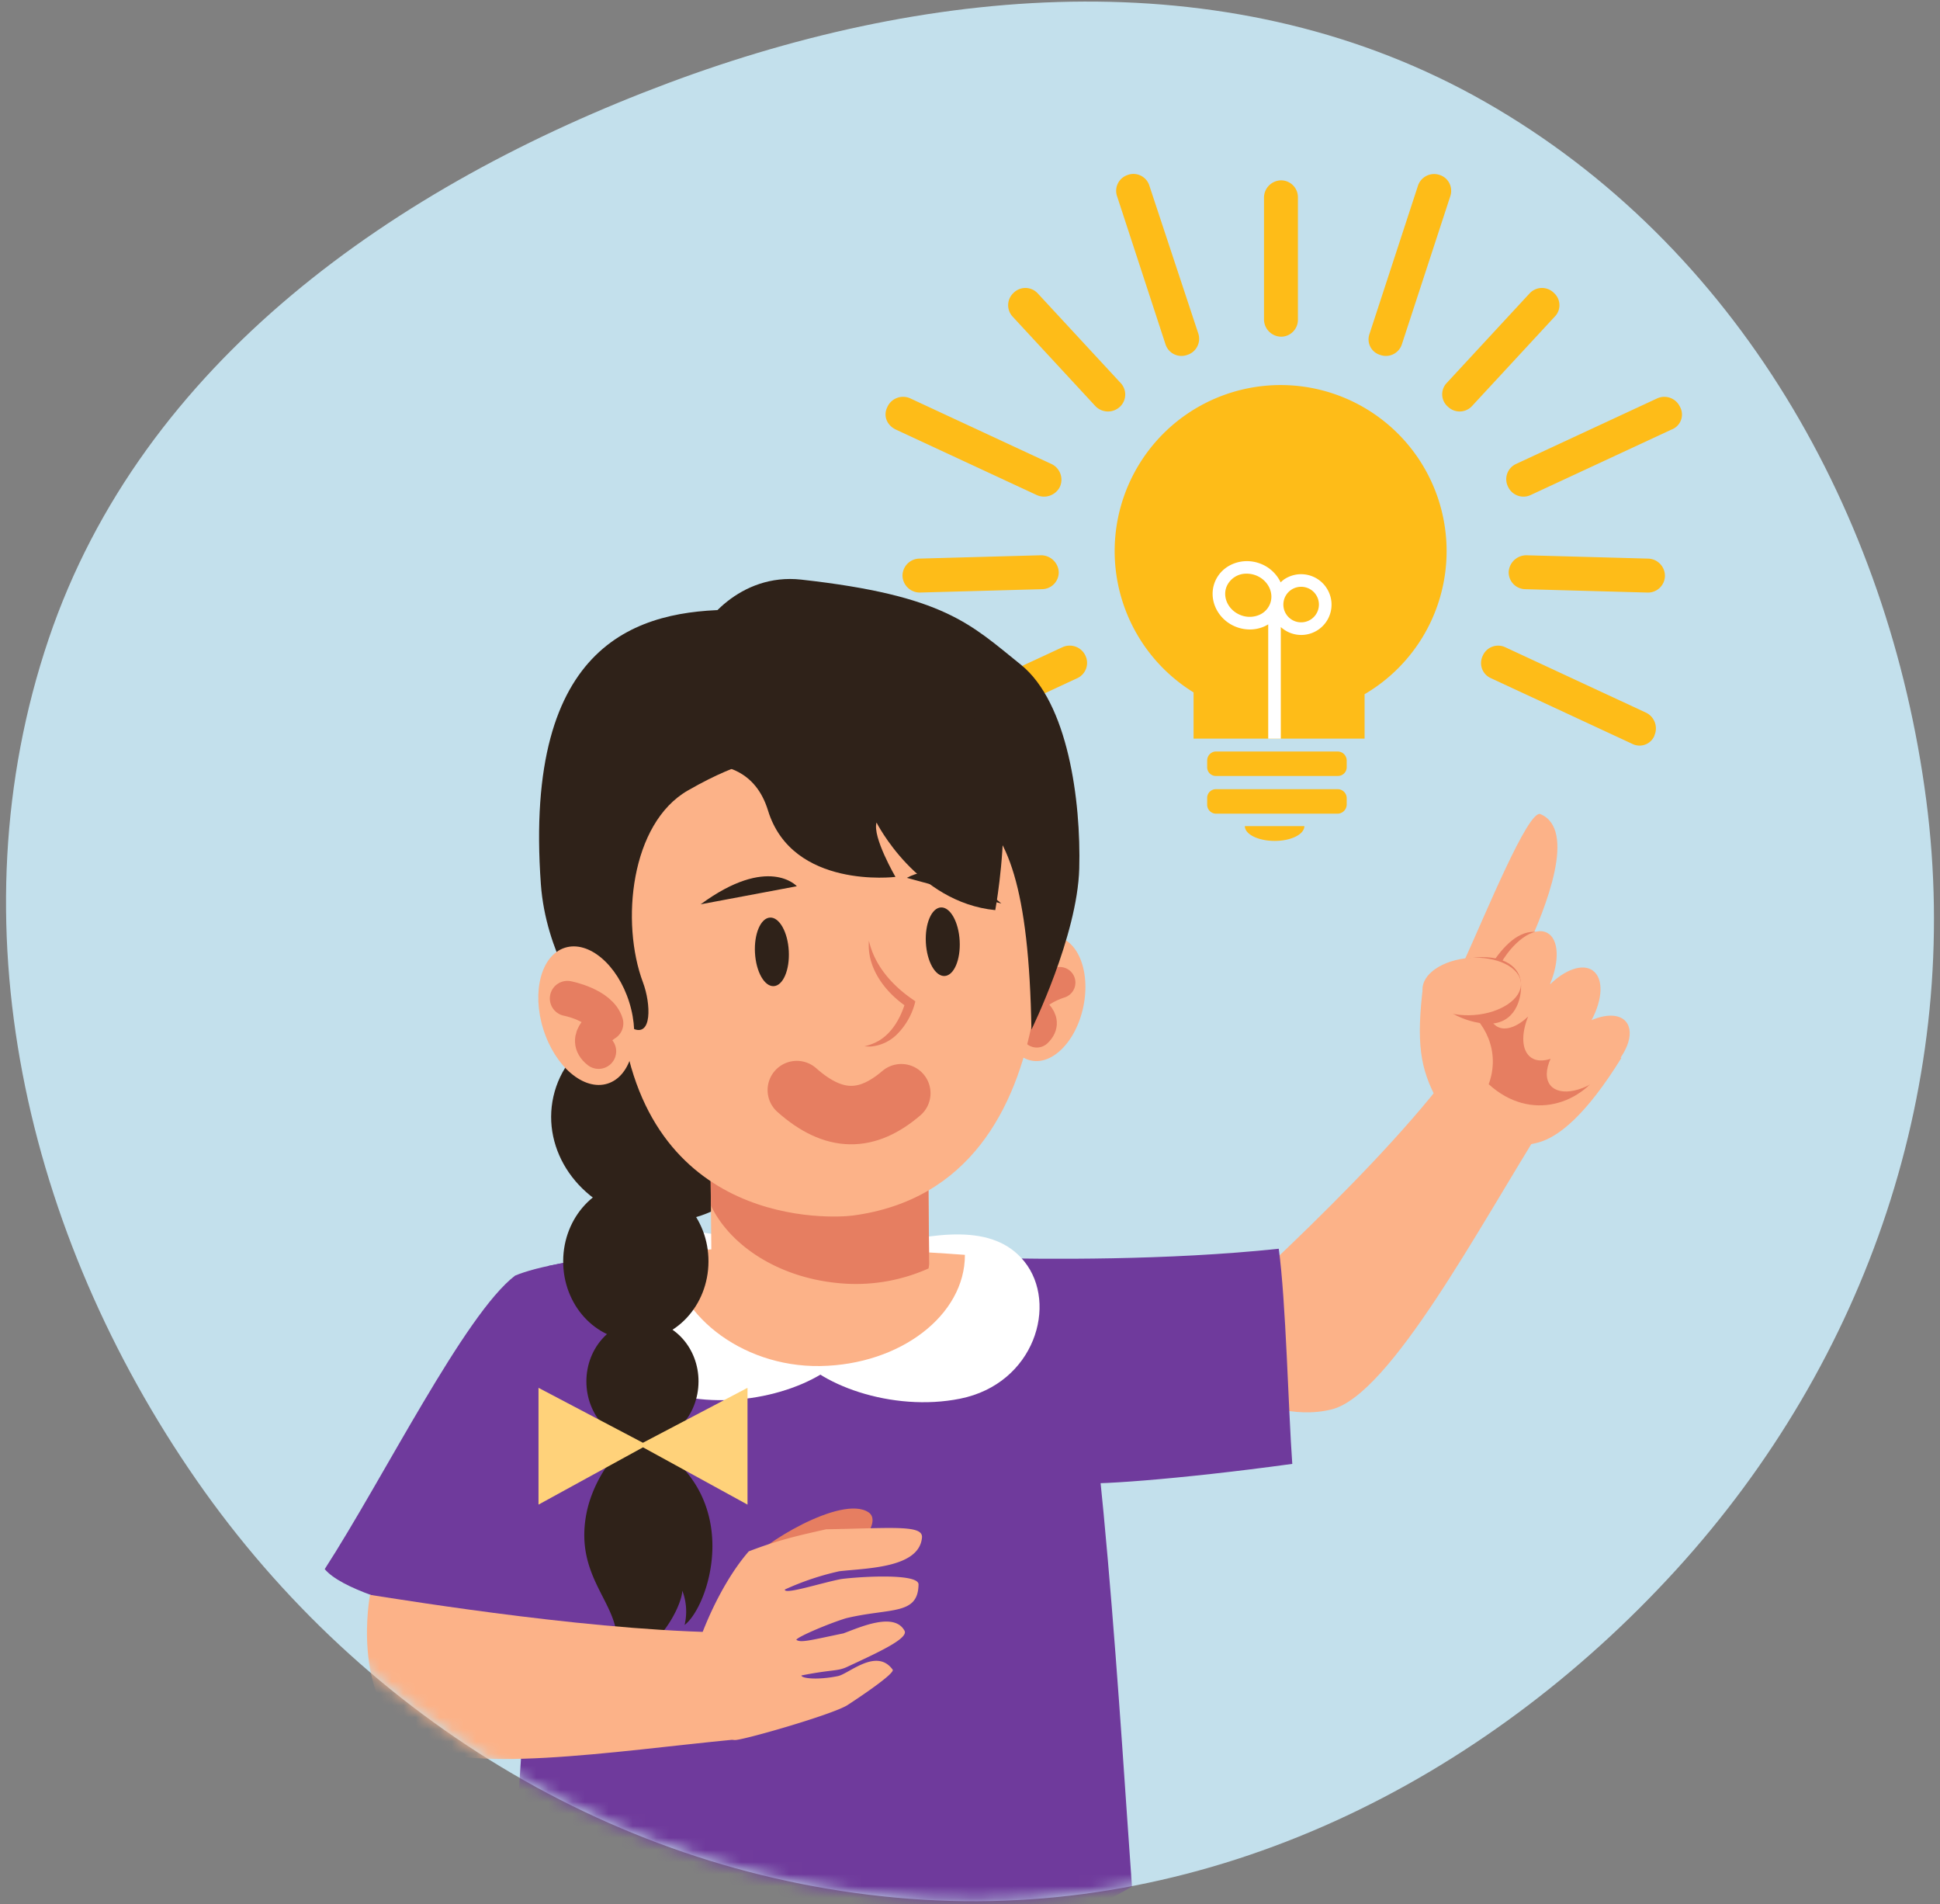 <svg xmlns="http://www.w3.org/2000/svg" xmlns:xlink="http://www.w3.org/1999/xlink" width="161" height="158" fill="none" xmlns:v="https://vecta.io/nano"><rect width="100%" height="100%" fill="#808080" stroke="none"/><style><![CDATA[.B{fill:#2f2219}.C{fill:#fcb288}.D{fill:#e67e61}.E{stroke:#e67e61}.F{stroke-linecap:round}.G{stroke-linejoin:round}]]></style><path d="M123.239 8.448c20.879 11.9 33.513 34.101 36.62 57.939 3.042 23.348-4.884 46.457-20.748 63.849-16.122 17.676-38.593 28.832-62.467 27.383-24.39-1.481-46.413-14.758-60.351-34.837C2.131 102.378-3.916 76.551 4.037 53.019c7.759-22.957 28.737-37.646 51.427-46.13 22.27-8.327 47.117-10.215 67.775 1.559z" fill="#c3e0ec"/><mask id="A" maskUnits="userSpaceOnUse" x="0" y="0" width="161" height="158" mask-type="alpha"><path d="M123.239 8.448c20.879 11.9 33.513 34.101 36.62 57.939 3.042 23.348-4.884 46.457-20.748 63.849-16.122 17.676-38.593 28.832-62.467 27.383-24.39-1.481-46.413-14.758-60.351-34.837C2.131 102.378-3.916 76.551 4.037 53.019c7.759-22.957 28.737-37.646 51.427-46.13 22.27-8.327 47.117-10.215 67.775 1.559z" fill="#c3e0ec"/></mask><g mask="url(#A)"><g clip-path="url(#B)"><path d="M74.897 47.776a1.44 1.44 0 0 0 .453.997c.277.26.644.399 1.023.389l10.107-.278a1.4 1.4 0 0 0 1.288-.889c.067-.172.1-.357.096-.542a1.47 1.47 0 0 0-1.476-1.383l-10.107.277c-.371.011-.723.167-.982.434a1.43 1.43 0 0 0-.402.995zm64.52-14.029a1.32 1.32 0 0 1 .165.543 1.33 1.33 0 0 1-.858 1.349l-11.723 5.446c-.337.149-.719.16-1.064.03a1.41 1.41 0 0 1-.781-.724c-.085-.166-.136-.348-.149-.534a1.39 1.39 0 0 1 .072-.55c.061-.177.157-.339.282-.478a1.37 1.37 0 0 1 .445-.329l11.723-5.446c.342-.156.733-.17 1.086-.041s.641.393.802.733zm-19.989-19.245a1.37 1.37 0 0 1 1.001 1.242 1.39 1.39 0 0 1-.077.557l-4.015 12.278a1.4 1.4 0 0 1-.276.48 1.39 1.39 0 0 1-1.524.387c-.176-.052-.34-.14-.481-.258a1.35 1.35 0 0 1-.339-.428c-.082-.164-.13-.344-.14-.528a1.34 1.34 0 0 1 .082-.54l4.015-12.275a1.41 1.41 0 0 1 1.754-.915zm9.509 9.784a1.35 1.35 0 0 1 .478.972 1.34 1.34 0 0 1-.387 1.012l-6.877 7.432a1.38 1.38 0 0 1-.447.317c-.169.075-.351.116-.535.12s-.368-.028-.54-.095a1.4 1.4 0 0 1-.462-.296 1.35 1.35 0 0 1-.479-.972 1.36 1.36 0 0 1 .088-.546c.066-.174.168-.333.298-.466l6.877-7.432a1.4 1.4 0 0 1 .986-.44 1.4 1.4 0 0 1 1.004.394h-.004zm-55.284 9.461c-.408.789 0 1.57.692 1.893l11.722 5.446a1.47 1.47 0 0 0 1.893-.694 1.44 1.44 0 0 0-.692-1.891l-11.722-5.446c-.343-.158-.735-.173-1.09-.044a1.43 1.43 0 0 0-.805.736h.002zm19.983-19.245a1.39 1.39 0 0 0-.499.261 1.38 1.38 0 0 0-.504.981 1.39 1.39 0 0 0 .079.557l4.017 12.278a1.39 1.39 0 0 0 1.8.867 1.4 1.4 0 0 0 .924-1.754L95.39 15.417c-.053-.177-.142-.342-.26-.484a1.4 1.4 0 0 0-.427-.345 1.38 1.38 0 0 0-1.073-.087h.007zm-9.507 9.784c-.138.123-.249.273-.329.44s-.124.348-.133.533a1.39 1.39 0 0 0 .084.543c.064.173.161.333.287.468l6.875 7.432a1.45 1.45 0 0 0 2.031.045 1.39 1.39 0 0 0 .438-.982c.004-.185-.028-.368-.096-.54a1.39 1.39 0 0 0-.297-.461l-6.877-7.432a1.39 1.39 0 0 0-1.985-.045h.002zm22.201-9.322a1.4 1.4 0 0 1 .538.114 1.39 1.39 0 0 1 .453.313 1.42 1.42 0 0 1 .297.463 1.41 1.41 0 0 1 .095.542v10.107a1.41 1.41 0 0 1-.095.542 1.42 1.42 0 0 1-.75.776c-.17.074-.353.112-.538.114a1.44 1.44 0 0 1-1.431-1.431V16.39c.003-.378.154-.739.422-1.006s.629-.418 1.007-.42h.002zm31.844 32.813a1.42 1.42 0 0 1-.12.548c-.076.173-.187.328-.325.458s-.3.229-.477.295a1.41 1.41 0 0 1-.555.085l-10.107-.278a1.4 1.4 0 0 1-.991-.426 1.4 1.4 0 0 1-.298-.463 1.41 1.41 0 0 1-.096-.542c.022-.376.187-.729.462-.986a1.47 1.47 0 0 1 1.014-.397l10.108.277a1.43 1.43 0 0 1 1.383 1.429h.002zm-.867 13.247a1.35 1.35 0 0 1-.306.458 1.33 1.33 0 0 1-.465.295 1.34 1.34 0 0 1-.545.083c-.185-.011-.366-.06-.532-.144l-11.722-5.446a1.37 1.37 0 0 1-.739-.775 1.36 1.36 0 0 1-.085-.54 1.37 1.37 0 0 1 .132-.53 1.4 1.4 0 0 1 .307-.456 1.37 1.37 0 0 1 .46-.301 1.39 1.39 0 0 1 .541-.099 1.38 1.38 0 0 1 .537.118l11.723 5.446a1.45 1.45 0 0 1 .683 1.893h.011zm-61.522 0c.332.781 1.153 1.015 1.893.692L89.4 56.27a1.4 1.4 0 0 0 .727-.78c.13-.346.117-.729-.035-1.065a1.44 1.44 0 0 0-1.893-.739L76.475 59.13a1.45 1.45 0 0 0-.702 1.893h.011zm32.463 7.52h-4.937c0 .677 1.097 1.225 2.485 1.225 1.355 0 2.452-.548 2.452-1.225zm2.773-3.066h-10.129c-.096.002-.189.023-.277.061a.73.73 0 0 0-.232.162.75.75 0 0 0-.152.239.74.74 0 0 0-.048.279v.549a.74.74 0 0 0 .206.513c.132.138.312.22.503.229h10.129a.77.77 0 0 0 .741-.742v-.549a.75.75 0 0 0-.741-.741zm0-3.128h-10.129a.74.74 0 0 0-.502.23.75.75 0 0 0-.207.512v.549a.72.72 0 0 0 .048.279c.034.089.086.17.152.239a.72.72 0 0 0 .232.162.71.71 0 0 0 .277.06h10.129a.73.73 0 0 0 .286-.053.74.74 0 0 0 .242-.16.72.72 0 0 0 .213-.528v-.549c-.003-.195-.082-.382-.22-.52a.75.75 0 0 0-.521-.219v-.002zm9.032-16.611a13.77 13.77 0 0 0-6.79-11.889 13.77 13.77 0 0 0-6.824-1.901 13.78 13.78 0 0 0-6.867 1.742c-2.098 1.169-3.853 2.867-5.092 4.925a13.78 13.78 0 0 0-1.971 6.804 13.77 13.77 0 0 0 1.672 6.884c1.148 2.11 2.828 3.883 4.872 5.142v3.837h14.194v-3.686a13.76 13.76 0 0 0 4.981-5.024 13.75 13.75 0 0 0 1.825-6.835z" fill="#febc18"/><path d="M110.04 48.71a2.52 2.52 0 0 0-3.512-.609 2.62 2.62 0 0 0-.247.217 3.07 3.07 0 0 0-1.633-1.533c-1.517-.611-3.239.052-3.82 1.487s.191 3.107 1.717 3.725c.374.15.773.228 1.175.23a2.97 2.97 0 0 0 1.071-.197 2.7 2.7 0 0 0 .458-.228v9.485h1.045v-9.262c.458.418 1.055.652 1.675.657s1.221-.22 1.686-.631.761-.979.832-1.596-.088-1.237-.447-1.743v-.002zm-5.619 2.341c-.481.179-1.011.17-1.485-.026-.993-.401-1.505-1.461-1.139-2.363a1.77 1.77 0 0 1 .675-.79c.299-.19.647-.285 1.001-.275a2.1 2.1 0 0 1 .783.154c.993.401 1.502 1.461 1.138 2.363-.088.215-.22.41-.387.571s-.368.286-.586.365zm4.41.314a1.48 1.48 0 0 1-1.101.248c-.386-.066-.729-.283-.955-.602s-.314-.716-.247-1.102.283-.729.603-.955a1.48 1.48 0 0 1 1.103-.247c.288.05.554.184.765.385a1.47 1.47 0 0 1 .358 1.598c-.105.272-.288.507-.526.675z" fill="#fff"/><path d="M52.952 101.099c-4.895-1.108-8.039-5.637-7.022-10.131s5.808-7.224 10.704-6.116 8.037 5.637 7.02 10.133-5.797 7.224-10.701 6.114z" class="B"/><path d="M128.123 93.246c.398-.633-7.645-4.451-8.1-3.857-6.806 8.889-20.354 20.776-22.693 22.95 0 0 7.059 6.129 13.19 4.597 4.878-1.221 12.332-15.32 17.603-23.69z" class="C"/><path d="M26.949 130.187c2.651 3.185 18.474 5.605 18.723 5.154 4.499-8.057 10.695-31.049 10.734-31.487-8.022.365-11.974 1.275-13.659 1.982-4.186 3.196-10.907 16.787-15.798 24.351zm79.174-26.58c.602 4.395.789 13.262 1.123 17.85-9.479 1.301-17.23 1.845-17.865 1.539-6.612-3.172-7.202-17.706-7.49-18.625 4.765.108 14.964.219 24.232-.764z" fill="#6f3a9c"/><path d="M93.942 156.524c-.835-11.304-2.68-43.721-5.463-51.504-12.29-1.567-32.267-2.365-43 .022-.286 10.742-1.828 35.417-2.985 51.781 5.336 5.296 37.448 8.189 51.449-.299z" fill="#6f3a9c"/><path d="M64.066 103.453c-5.286-1.387-10.064-2.3-12.72.867-2.894 3.45-1.06 10.112 5.09 11.491 5.611 1.253 12.033-.93 14.014-3.837 2.313-3.404-.917-7.085-6.385-8.521z" fill="#fff"/><path d="M72.314 103.544c5.316-1.277 10.112-2.09 12.7 1.125 2.818 3.51.85 10.133-5.329 11.378-5.637 1.136-12.011-1.182-13.932-4.119-2.24-3.456 1.067-7.068 6.56-8.384z" fill="#fff"/><path d="M55.641 103.839c.171 4.986 5.765 9.606 12.425 9.5s12.024-4.227 12.011-9.225c-7.911-.583-16.878-.787-24.436-.275z" class="C"/><path d="M58.796 104.682c.018-3.632-2.667-6.589-5.997-6.605s-6.044 2.914-6.061 6.546 2.667 6.588 5.997 6.605 6.044-2.915 6.061-6.546z" class="B"/><path d="M57.969 114.638c-.013 2.803-2.099 5.084-4.668 5.071s-4.65-2.313-4.637-5.116 2.11-5.065 4.679-5.052 4.642 2.296 4.627 5.097z" class="B"/><path d="M56.815 134.82a4.83 4.83 0 0 0-.189-2.84c-.067 1.359-2.127 5.505-6.001 6.311 2.313-4.629-3.226-6.476-1.938-12.811.65-3.176 3.393-6.985 5.587-5.637 7.547 4.588 4.531 13.488 2.541 14.977z" class="B"/><path d="M62.036 115.146l-8.681 4.559-8.665-4.559v9.691l8.672-4.753 8.674 4.753v-9.691z" fill="#ffd27a"/><path d="M76.977 90.103l.134 14.798c.03 3.181-3.991 5.8-8.98 5.854s-9.058-2.497-9.086-5.68l-.137-14.801 18.068-.171z" class="C"/><path d="M58.997 100.024c1.596 3.319 5.561 5.927 10.448 6.421a14.75 14.75 0 0 0 7.614-1.203c.024-.116.041-.233.052-.351l-.074-8.239c-6.083-1.084-13.008-1.94-18.092-2.344l.052 5.715z" class="D"/><path d="M121.38 80.017c1.903-4.16 5.452-12.898 6.463-12.47 2.985 1.264.568 7.558-1.277 11.49l-.564 1.184c3.38 2.632 6.526 6.504 8.553 7.56-2.951 4.77-5.214 6.539-6.847 6.998-2.981.841-6.749-.308-8.511-3.64-1.301-2.476-1.694-4.54-1.084-9.433.8-.375 2.272-.793 3.267-1.689z" class="C"/><path d="M123.547 89.957c3.491 3.183 7.885 1.667 9.652-1.633-.845-.421-5.481-6.359-5.791-11.013-3.267-.143-5.125 6.465-6.189 6.081 2.051 1.31 3.317 3.863 2.328 6.565z" class="D"/><path d="M124.369 80.256c1.134-2.153 2.938-3.434 4.029-2.86.984.518 1.045 2.363.216 4.299 1.269-1.247 2.715-1.776 3.565-1.173.917.65.834 2.385-.098 4.119 1.199-.514 2.313-.516 2.853.121.796.941.041 2.89-1.687 4.351s-3.772 1.888-4.568.948c-.433-.516-.394-1.338 0-2.211-.622.204-1.194.191-1.617-.108-.789-.559-.837-1.923-.243-3.4-.899.846-1.856 1.21-2.536.852-1.08-.572-1.045-2.784.086-4.939z" class="C"/><path d="M126.224 81.552c.099 1.377-.525 3.391-2.665 3.384-1.979 0-4.533-1.359-4.633-2.736s1.552-2.617 3.686-2.769 3.512.746 3.612 2.12z" class="D"/><path d="M126.222 81.552c.096 1.301-1.656 2.502-3.902 2.665s-4.156-.767-4.252-2.077 1.657-2.502 3.903-2.662 4.158.767 4.251 2.075zm-65.28 62.779c.746-.072 1.42-8.889.672-8.889-11.187.089-27.751-2.636-30.905-3.118 0 0-1.626 8.406 3.36 12.104 3.972 2.953 17.032.844 26.873-.097z" class="C"/><path d="M72.088 125.482c1.084.741-.715 3.191-3.005 4.024s-6.439 1.327-6.888.089c.733-1.321 7.655-5.635 9.893-4.113z" class="D"/><path d="M69.997 135.519c1.318-.484 4.208-1.811 5.069-.217.353.65-2.27 1.834-4.757 2.996-.833.388-1.208.199-3.798.713 0 .252 1.366.395 3.035.052.904-.188 3.198-2.374 4.535-.535.23.316-2.99 2.452-3.748 2.942-1.212.782-8.889 2.983-9.377 2.898-2.003-.351-3.469-2.005-3.738-4.719.032-2.151 2.168-7.777 4.923-10.934 2.602-1.008 4.481-1.387 6.417-1.832 5.466-.095 8.045-.386 7.957.679-.217 2.55-4.618 2.541-6.862 2.803a22.5 22.5 0 0 0-4.52 1.518c-.059.453 2.94-.531 4.655-.867 1.429-.196 6.456-.516 6.441.444-.039 2.587-2.346 1.925-6.012 2.803-1.429.434-4.015 1.535-4.13 1.787.349.273 1.166.037 3.909-.531zm19.906-51.98c.596-2.837-.376-5.442-2.171-5.82s-3.734 1.617-4.33 4.453.376 5.442 2.171 5.82 3.734-1.617 4.33-4.453z" class="C"/><path d="M87.953 81.525s-2.355.694-2.636 2.099c0 0 1.869.9.724 1.995" stroke-width="2.59" class="E F G"/><path d="M70.753 100.856c19.467-2.565 15.319-30.678 15.319-30.678-.217-9.305-8.343-16.737-18.066-16.516l-.971.024c-9.726.217-17.509 8.022-17.296 17.32l1.763 12.947c1.91 18.072 17.628 17.116 19.252 16.902z" class="C"/><path d="M60.907 50.593c4.256 0 7.154 7.48 4.262 10.582-2.37 2.541-3.09 1.541-8.082 4.41-4.77 2.74-5.583 10.97-3.727 15.924.663 1.771.783 4.646-.906 3.798l-4.011-2.014s-3.146-4.262-3.556-9.919c-1.47-20.282 8.23-22.782 16.02-22.782z" class="B"/><path d="M63.016 59.26s.494 3.224 5.776 4.986c9.602 3.196 16.406-2.537 16.807 21.182 0 0 3.818-7.755 3.968-13.372s-.934-13.76-4.85-16.911c-4.171-3.347-6.32-5.732-18.224-7.055-5.112-.568-8.349 3.668-8.672 5.145-.642 2.959 5.197 6.025 5.197 6.025z" class="B"/><path d="M50.419 89.908c1.97-.617 2.777-3.641 1.802-6.755s-3.362-5.138-5.332-4.522-2.777 3.641-1.802 6.755 3.362 5.138 5.332 4.522z" class="C"/><path d="M53.412 64.554s8.304-3.879 10.324 2.691 10.578 5.511 10.578 5.511-1.929-3.317-1.57-4.51c0 0 3.324 6.617 9.852 7.267 0 0 2.836-15.215-3.107-16.613s-19.222-.993-19.222-.993l-6.855 6.647z" class="B"/><path d="M47.09 82.842s2.714.522 3.181 2.066c0 0-1.995 1.212-.594 2.316" stroke-width="2.92" class="E F G"/><path d="M74.799 90.703c-2.855 2.441-5.583 2.482-8.672-.26" stroke-width="4.85" class="E F G"/><path d="M72.111 78.042c.457 2.057 1.925 3.707 3.623 4.874l.23.167a5.71 5.71 0 0 1-1.563 2.773c-.578.559-1.33.902-2.131.971-.169 0-.364 0-.533-.015.445-.099.871-.269 1.262-.503 1.112-.692 1.782-1.951 2.138-3.163l.163.421c-1.812-1.199-3.389-3.252-3.187-5.524z" class="D"/><use xlink:href="#C" class="B"/><path d="M64.213 81.82c.775-.042 1.333-1.35 1.248-2.921s-.783-2.81-1.558-2.768-1.333 1.35-1.248 2.921.783 2.81 1.558 2.768zm-6.066-6.79l7.983-1.5s-2.357-2.632-7.983 1.5zm17.115-2.196l7.837 2.133s-4.356-4.039-7.837-2.133z" class="B"/></g></g><defs><clipPath id="B"><path fill="#fff" transform="translate(26.949 14.439)" d="M0 0h112.637v147.447H0z"/></clipPath><path id="C" d="M78.395 80.978c.775-.042 1.333-1.35 1.248-2.921s-.783-2.81-1.558-2.768-1.333 1.35-1.248 2.921.783 2.81 1.558 2.768z"/></defs></svg>
